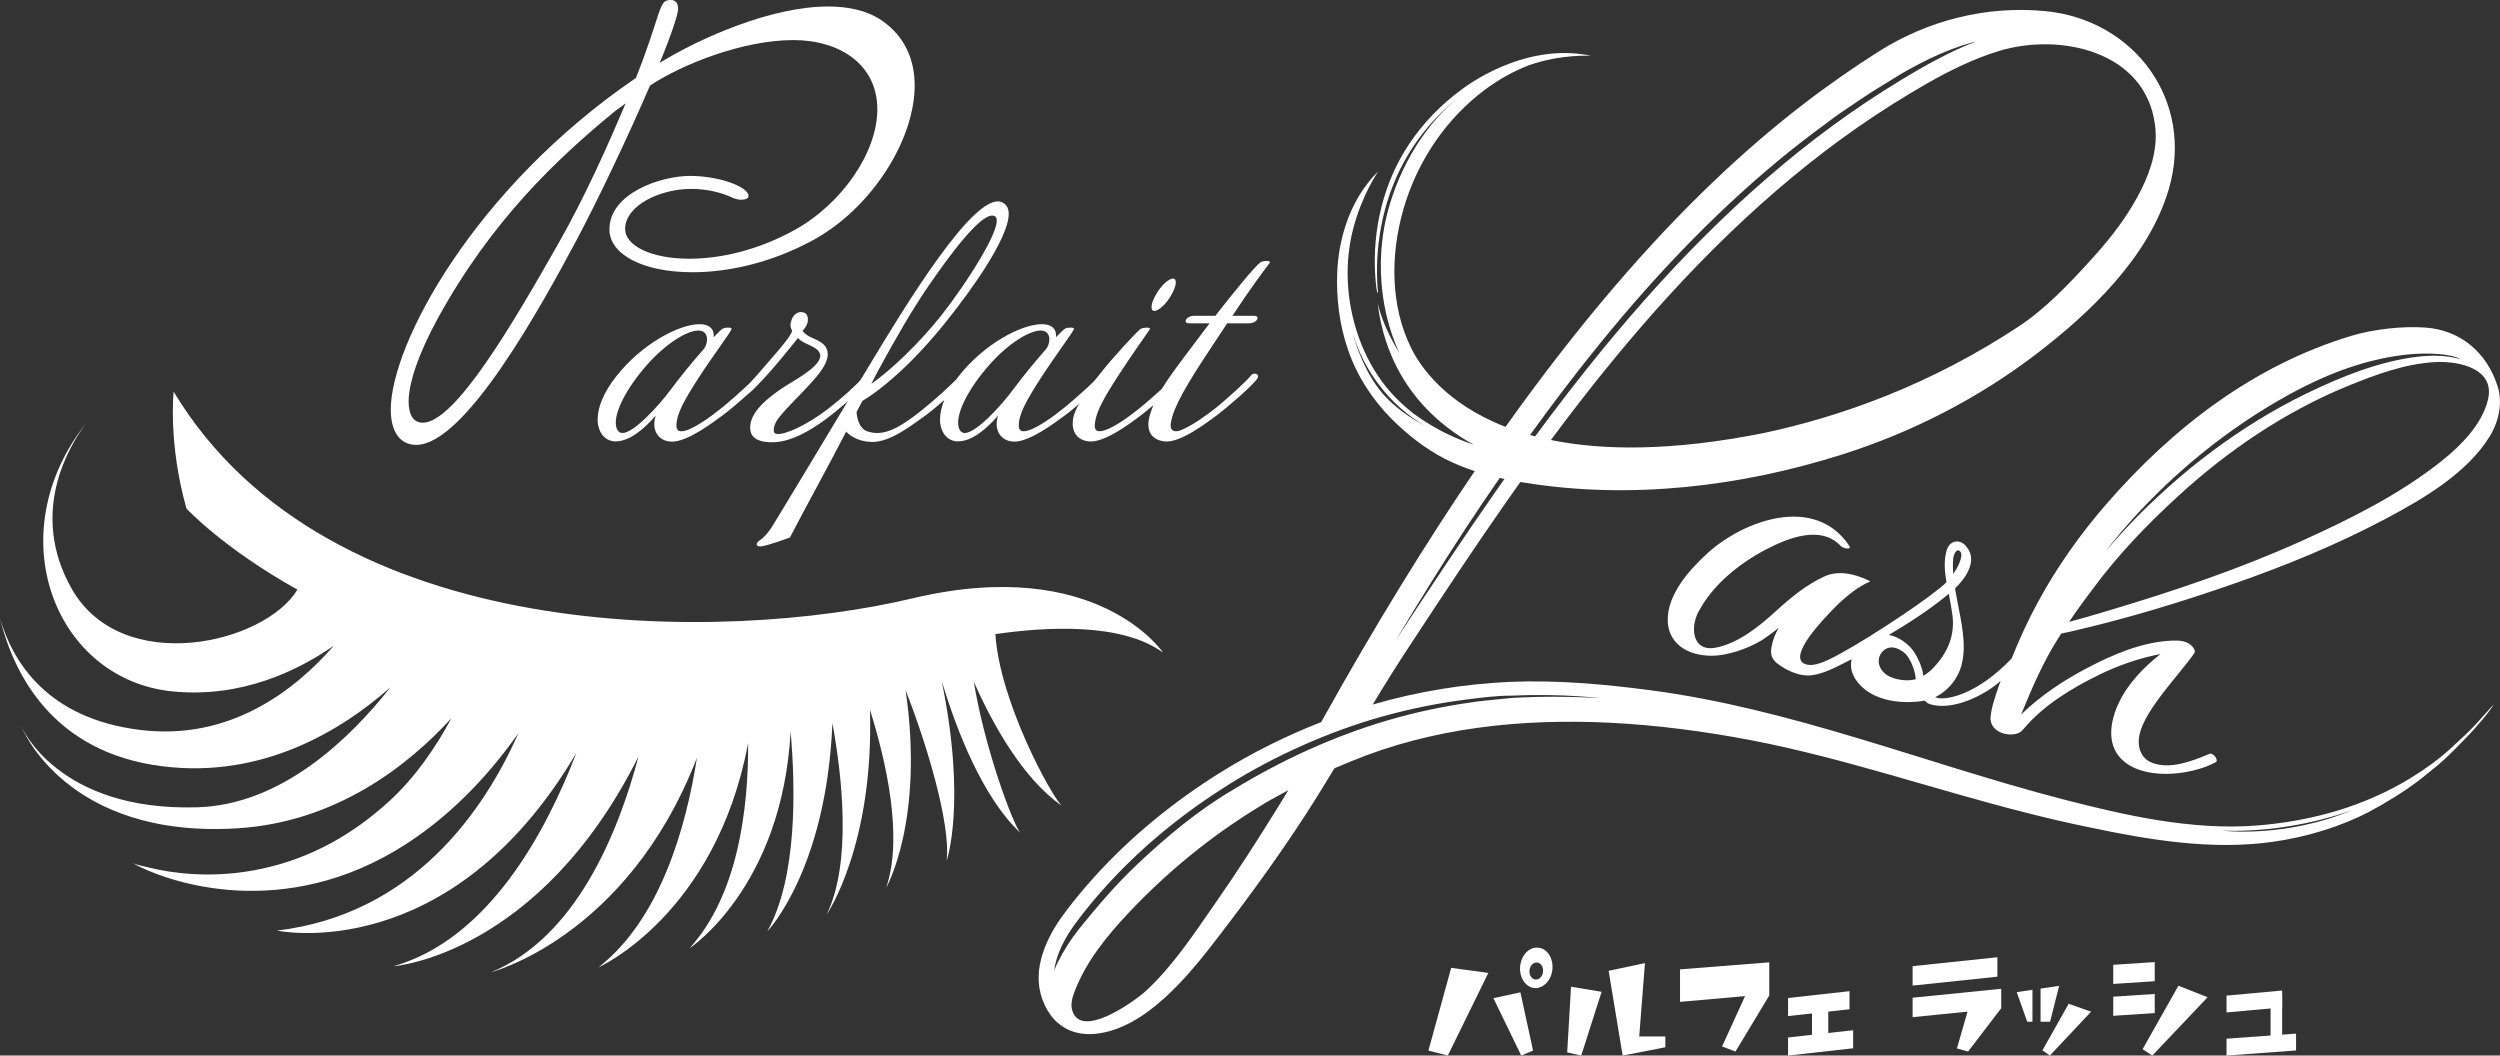 <?xml version="1.0" encoding="utf-8"?>
<!-- Generator: Adobe Illustrator 24.0.2, SVG Export Plug-In . SVG Version: 6.00 Build 0)  -->
<svg version="1.1" id="レイヤー_1" xmlns="http://www.w3.org/2000/svg" xmlns:xlink="http://www.w3.org/1999/xlink" x="0px"
	 y="0px" viewBox="0 0 264.886 111.841" style="enable-background:new 0 0 264.886 111.841;" xml:space="preserve">
<rect x="0" y="0" width="264.886" height="111.841" fill="#333333" stroke="none"/>
<style type="text/css">
	.st0{fill:#FFFFFF;}
</style>
<path class="st0" d="M96.913,9.06c0,5.906-4.76,13.246-11.011,16.516c-4.415,2.351-8.888,3.269-12.501,3.269
	c-5.504,0-8.831-2.007-8.831-4.53c0-3.843,5.448-5.677,8.545-5.677c3.039,0,6.194,1.147,6.194,2.121
	c0,0.287-0.345,0.402-0.804,0.402c-0.229,0-0.515-0.057-0.803-0.172c-1.318-0.631-2.867-0.974-4.473-0.974
	c-3.325,0-6.995,1.777-6.995,4.244c0,1.72,2.637,3.154,6.824,3.154c3.211,0,7.168-0.861,11.125-3.039
	c4.989-2.753,8.774-8.201,8.774-12.788c0-4.816-4.071-7.34-8.888-7.34c-5.39,0-11.813,2.581-15.196,4.816
	c-2.294,5.334-5.504,12.1-7.798,16.401C57.46,32.227,49.318,47.136,44.1,47.136c-1.778,0-2.696-1.491-2.696-3.726
	c0-6.939,8.831-23.454,25.976-35.152C70.19,1.147,69.731,0,71.05,0c0.459,0,0.803,0.229,0.803,0.976
	c0,0.401-0.572,2.351-1.949,5.677c4.301-2.638,11.813-5.964,17.834-5.964c2.122,0,4.072,0.401,5.62,1.432
	C95.823,3.786,96.913,6.251,96.913,9.06z M65.258,11.698c-6.307,5.162-13.189,11.698-18.865,22.02
	c-2.007,3.671-3.098,6.825-3.098,8.831c0,1.319,0.459,2.238,1.491,2.238c3.441,0,9.578-10.552,14.279-18.809
	c2.982-5.219,5.447-10.838,7.226-15.025C65.947,11.183,65.603,11.469,65.258,11.698z"/>
<path class="st0" d="M91.581,39.854c-0.917,1.009-2.233,2.203-3.792,3.425c-2.264,1.744-4.649,2.845-5.506,2.693
	c-0.092,0-0.245-0.092-0.276-0.184c-0.091-0.306,0.031-0.978,0.612-1.652c1.836-2.234,4.895-4.65,5.078-6.423
	c0.122-1.408-1.315-1.714-1.989-2.08c-0.489-0.275-0.672-0.581-0.672-0.581s0.458-0.459,0.55-0.979
	c0.061-0.519-0.061-1.008-0.734-1.008c-0.397,0-0.856,0.306-1.039,1.008c-0.153,0.52,0.03,0.796,0.122,0.979
	c-0.092,0.459-1.223,1.836-2.233,2.967c-0.852,0.982-1.623,1.898-2.263,2.567c-0.9,0.878-2.23,2.031-2.934,2.603
	c-1.132,0.917-3.273,2.507-4.313,2.507c-0.306,0-0.52-0.152-0.52-0.611c0-1.223,0.826-2.692,2.386-5.109
	c1.439-2.233,3.457-4.893,3.457-5.138c0-0.091-0.123-0.122-0.306-0.122c-0.673,0-0.642,0.061-1.59,1.009c0-0.062,0-0.122,0-0.214
	c0-0.581-0.367-1.162-1.498-1.162c-2.142,0-6.088,2.048-8.81,5.505c-1.408,1.775-1.989,3.365-1.989,4.587
	c0,1.347,0.765,2.325,1.897,2.325c1.468,0,2.967-1.254,4.252-2.722c-0.092,0.306-0.153,0.611-0.153,0.887
	c0,0.948,0.611,1.865,1.926,1.865c1.651-0.031,4.282-2.018,5.353-2.814c0.711-0.528,1.786-1.435,2.691-2.263
	c0.031-0.022,0.059-0.035,0.091-0.062c0.703-0.581,2.111-2.141,2.753-2.906c0.795-0.917,2.416-2.936,2.416-2.936
	s0.276,0.306,0.673,0.489c0.734,0.397,1.53,0.581,1.683,1.284c0.092,0.611-0.642,1.316-1.469,1.897
	c-1.223,0.918-2.172,1.254-3.823,2.57c-1.193,0.948-2.386,2.294-2.08,3.67c0.183,0.795,1.07,1.193,2.477,1.131
	c1.836-0.061,4.007-1.223,6.332-3.089c1.804-1.468,3.242-2.753,3.946-3.548C92.682,39.762,92.04,39.333,91.581,39.854z
	 M71.06,41.291c-1.286,1.744-3.915,4.588-5.109,4.588c-0.458,0-0.703-0.459-0.703-1.07c-0.031-1.284,1.07-3.609,3.303-6.148
	c2.05-2.325,4.282-3.641,5.445-3.641c0.673,0,0.918,0.459,0.918,0.948c0,0.368-0.153,0.796-0.367,1.04
	C73.232,38.507,72.252,39.701,71.06,41.291z"/>
<path class="st0" d="M116.845,39.61c-0.123,0-0.245,0.03-0.337,0.122c-0.55,0.734-2.753,2.661-3.731,3.456
	c-1.132,0.917-3.273,2.507-4.313,2.507c-0.306,0-0.52-0.152-0.52-0.611c0-1.223,0.826-2.692,2.386-5.109
	c1.439-2.233,3.457-4.893,3.457-5.138c0-0.091-0.123-0.122-0.306-0.122c-0.673,0-0.642,0.061-1.59,1.009c0-0.062,0-0.122,0-0.214
	c0-0.581-0.367-1.162-1.498-1.162c-2.142,0-6.088,2.048-8.81,5.505c-0.087,0.109-0.161,0.216-0.241,0.323
	c-0.646,0.663-2.103,2.04-3.826,3.408c-1.865,1.468-3.242,2.295-4.588,2.295c-0.336,0-0.642-0.062-0.978-0.153
	c-1.101-0.337-1.193-1.958-1.193-2.08l0.612-1.163c2.109-1.254,5.506-4.129,9.054-8.627c2.447-3.058,6.454-8.624,6.454-11.194
	c0-0.611-0.245-1.039-0.765-1.253c-2.875-1.103-10.246,11.071-14.1,17.465c-3.824,6.362-9.788,16.272-10.278,17.037
	c-0.458,0.672-0.856,1.1-1.284,1.376c-0.183,0.122-0.275,0.274-0.275,0.397s0.122,0.214,0.397,0.214
	c0.673-0.031,3.12-0.948,3.12-0.948c1.897-3.64,3.977-7.371,5.965-11.225c0.337,0.397,1.193,1.039,2.631,1.101
	c2.019,0.092,4.404-1.867,5.445-2.57c0.561-0.388,1.459-1.122,2.321-1.877c-0.313,0.762-0.457,1.456-0.457,2.059
	c0,1.347,0.765,2.325,1.897,2.325c1.468,0,2.967-1.254,4.252-2.722c-0.092,0.306-0.153,0.611-0.153,0.887
	c0,0.948,0.611,1.865,1.926,1.865c1.651-0.031,4.282-2.018,5.353-2.814c1.193-0.887,3.426-2.845,4.129-3.701
	c0.123-0.153,0.184-0.306,0.184-0.398C117.181,39.701,117.028,39.61,116.845,39.61z M92.957,39.426
	c1.958-3.609,3.67-6.576,5.474-9.207c1.866-2.692,5.659-8.045,6.974-7.31c1.223,0.703-3.242,7.432-5.628,10.461
	c-2.295,2.905-5.323,5.81-7.465,7.31L92.957,39.426z M107.332,41.291c-1.286,1.744-3.915,4.588-5.109,4.588
	c-0.458,0-0.703-0.459-0.703-1.07c-0.031-1.284,1.07-3.609,3.303-6.148c2.05-2.325,4.282-3.641,5.445-3.641
	c0.673,0,0.918,0.459,0.918,0.948c0,0.368-0.153,0.796-0.367,1.04C109.504,38.507,108.524,39.701,107.332,41.291z"/>
<g>
	<path class="st0" d="M122.318,32.942c0.458,0,1.284-0.765,1.804-1.714c0.55-0.948,0.611-1.714,0.153-1.714
		c-0.459,0-1.286,0.765-1.804,1.714C121.92,32.176,121.859,32.942,122.318,32.942z"/>
	<path class="st0" d="M134.46,27.68c-0.214-0.092-0.764,0-0.917,0.122c-0.581,0.428-2.6,2.875-4.771,5.659h-2.264
		c-0.52,0-0.917,0.337-0.887,0.581c0,0.122,0.122,0.214,0.398,0.214h2.141c-0.55,0.705-1.07,1.439-1.59,2.111
		c-1.533,2.027-2.664,3.516-3.472,4.839c-0.809,0.744-1.731,1.538-2.278,1.982c-0.947,0.765-2.6,2.018-3.731,2.386
		c-0.703,0.244-1.223,0.184-1.07-0.795c0.153-1.193,0.917-2.57,2.355-4.803c1.408-2.203,2.998-4.404,3.426-5.046
		c0.245-0.337-0.764-0.214-0.979-0.061c-0.428,0.336-2.936,3.028-4.22,4.679c-0.887,1.133-2.57,3.303-2.876,4.679
		c-0.214,0.979,0,2.325,1.59,2.539c1.653,0.214,4.466-1.926,5.598-2.783c0.358-0.276,0.813-0.647,1.29-1.048
		c-0.177,0.427-0.329,0.853-0.435,1.292c-0.275,1.162,0,2.325,1.59,2.539c1.653,0.214,4.466-1.956,5.598-2.783
		c1.193-0.918,3.426-2.845,4.129-3.701c0.245-0.244,0.245-0.458,0.153-0.581c-0.153-0.153-0.489-0.153-0.642,0.031
		c-0.55,0.703-2.753,2.661-3.732,3.456c-0.947,0.765-2.63,1.958-3.731,2.386c-0.55,0.244-1.254,0.184-1.07-0.795
		c0.275-1.714,1.773-4.19,4.282-7.984c0.611-0.917,1.162-1.774,1.681-2.539h2.325c0.551,0,0.948-0.367,0.887-0.612
		c-0.03-0.122-0.153-0.183-0.428-0.183h-2.233c1.926-2.906,3.15-4.557,3.945-5.596C134.583,27.772,134.552,27.71,134.46,27.68z"/>
</g>
<g>
	<path class="st0" d="M264.639,40.95c-1.165-3.678-3.996-5.968-7.627-6.24c-2.441-0.183-5.579,0.173-7.909,0.879
		c-10.343,3.139-18.901,9.729-25.954,17.852c-2.753,3.171-5.19,6.619-7.199,10.309c-1.06,1.946-1.987,3.96-2.807,6.018
		c-3.657,3.83-6.829,4.402-7.81,4.189c-0.108-0.023-0.207-0.054-0.3-0.09c1.403-0.672,2.477-2.022,2.834-3.534
		c0.501-2.115-0.05-4.389-0.447-6.473c-0.095-0.503-0.193-1.01-0.28-1.518c0,0,2.784-2.46,1.252-4.358
		c-0.593-0.897-1.812-0.832-2.145,0.355c-0.304,1.08-0.205,2.212-0.007,3.342c-1.17,1.248-7.598,5.58-11.272,7.589
		c-0.766,0.411-1.565,0.847-2.407,1.079c-0.489,0.131-1.057,0.186-1.508-0.09c-1.324-0.947,1.771-4.337,3.739-6.279
		c1.097-1.028,2.294-1.949,3.396-2.378c-0.037,0.014-0.244-0.121-0.28-0.138c-1.466-0.682-3.155-1.071-4.673-0.359
		c-1.823,0.855-3.487,2.196-4.977,3.564c-1.816,1.667-4.123,3.562-6.624,3.983c-2.3,0.334-2.542-2.135-1.713-3.746
		c1.496-2.91,4.338-5.194,7.198-6.687c2.322-1.212,5.821-2.639,7.941-0.346c0.205,0.221,1.212,0.455,0.858-0.073
		c-3.597-5.369-11.113-2.758-15.084,0.892c-1.861,1.711-4.176,4.304-4.13,7.044c0.039,2.31,1.902,3.748,4.704,3.744
		c1.501-0.002,3.705-0.693,5.259-1.642c0,0,0.073-0.045,0.088-0.057c0.221-0.145,0.851-0.571,1.7-1.256
		c-0.361,0.632-0.639,1.345-0.762,2.064c-0.138,0.81,0.073,1.317,0.747,1.808c0.949,0.691,2.312,1.307,3.508,1.152
		c1.484-0.193,2.894-1.042,4.24-1.698c-0.193,0.841-0.006,1.832,0.98,2.815c2.409,2.402,6.602,1.596,6.602,1.595
		c0.047-0.007,0.094-0.017,0.142-0.026c0.167,0.141,0.345,0.305,0.576,0.377c2.437,0.751,5.853-0.975,7.491-2.47
		c-0.041,0.117-0.173,0.481-0.208,0.585c-0.346,1.032-0.748,2.122-0.857,3.22c-0.147,1.489,1.655,2.167,2.874,1.759
		c0.315-0.105,0.537-0.368,0.745-0.613c2.041-2.395,5.051-4.215,7.847-5.58c2.072-1.012,4.268-1.783,6.535-2.212
		c-1.779,1.407-3.422,3.088-4.408,5.157c-0.882,1.85-1.347,4.272,0.206,5.903c2.282,2.396,7.378,1.827,10.033,0.416
		c0.419-0.223-0.275-1.04-0.615-0.91c-1.78,0.738-4.167,1.712-6.116,0.951c-1.246-0.486-1.584-1.808-1.326-2.974
		c0.602-2.722,4.241-6.364,5.793-8.613c0.167-0.242-0.008-0.513-0.167-0.701c-0.53-0.623-1.331-0.679-2.094-0.654
		c-3.196,0.103-6.388,1.485-9.176,2.956c-2.477,1.307-4.882,2.921-6.897,4.874c0.033-0.082,0.069-0.169,0.104-0.253
		c1.105-2.706,2.313-5.462,3.893-7.927c0.082-0.127,0.169-0.263,0.253-0.395c0.321-0.064,0.652-0.134,0.996-0.213
		c5.825-1.332,11.581-3.08,17.223-5.045c5.462-1.903,10.917-4.128,16.031-6.838c4.01-2.125,8.741-4.853,11.17-8.83
		c0.683-1.118,1.103-2.463,1.062-3.796C264.868,41.917,264.79,41.427,264.639,40.95z M207.218,58.452
		c0.115-0.15,0.295-0.196,0.441-0.06c0.156,0.145,0.174,0.356,0.146,0.556c-0.068,0.485-0.292,0.951-0.536,1.371
		c-0.099,0.171-0.208,0.336-0.323,0.496c-0.011-0.192-0.02-0.386-0.023-0.58C206.923,59.683,206.869,58.907,207.218,58.452z
		 M201.797,72.072c-0.784-0.057-1.661-0.264-2.234-0.852c-0.678-0.697-0.702-1.768,0.114-2.373c0.986-0.731,2.167,0.373,2.236,0.439
		c0.647,0.749,0.896,1.73,0.918,1.827c0.002,0.005,0.002,0.007,0.002,0.007c0.086,0.278,0.116,0.56,0.157,0.84
		C202.629,72.057,202.239,72.104,201.797,72.072z M203.783,71.616c-0.025-0.16-0.05-0.323-0.083-0.485
		c-0.149-0.699-0.523-1.486-0.916-2.084c-0.522-0.791-1.61-1.589-2.652-1.772c2.163-1.28,4.494-2.801,6.352-4.361
		c0.139,0.688,0.244,1.372,0.351,2.022c0.399,2.429-0.557,4.362-2.082,5.92C204.498,71.117,204.162,71.381,203.783,71.616z
		 M224.613,56.53c1.25-1.483,2.616-2.953,4.073-4.379c4.33-4.24,9.365-8,14.761-10.833c9.127-4.793,15.367-3.966,16.77-3.474
		c0.202,0.071,0.387,0.155,0.561,0.235c-0.752-0.229-1.655-0.37-2.662-0.385c-0.617-0.011-1.272,0.022-1.958,0.103
		c-4.042,0.479-8.078,2.104-11.718,3.866c-3.516,1.702-6.844,3.762-9.977,6.091c-1.599,1.188-3.147,2.447-4.608,3.755
		c-1.462,1.307-2.861,2.64-4.146,3.997c-0.922,0.975-1.804,1.942-2.628,2.904C223.574,57.786,224.083,57.159,224.613,56.53z
		 M263.609,42.362c-0.633,2.625-2.889,4.875-4.929,6.498c-4.43,3.525-9.649,6.124-14.788,8.444
		c-6.709,3.028-13.736,5.385-20.786,7.478c-1.414,0.429-2.717,0.802-3.881,1.111c0.359-0.541,0.756-1.094,1.169-1.672
		c0.418-0.602,0.892-1.2,1.36-1.836c2.641-3.591,5.758-6.824,9.041-9.831c5.258-4.815,11.292-8.919,17.904-11.632
		c2.953-1.211,6.209-2.421,9.426-2.561C260.562,38.255,264.406,39.053,263.609,42.362z"/>
	<g>
		<path class="st0" d="M145.975,32.138c-0.002-0.018-0.005-0.027-0.005-0.027C145.971,32.12,145.973,32.129,145.975,32.138z"/>
		<path class="st0" d="M264.199,74.657c-0.011,0.014-0.038,0.043-0.077,0.086c-0.045,0.047-0.102,0.113-0.167,0.18
			c-0.467,0.51-0.918,1.033-1.383,1.545c-0.902,0.999-1.908,1.908-2.898,2.817c-1.295,1.191-2.74,2.221-4.238,3.139
			c-2.373,1.457-4.944,2.594-7.605,3.415c-2.837,0.873-5.794,1.403-8.753,1.631c-6.847,0.528-13.985-1.085-20.578-2.801
			c-14.689-3.823-28.629-9.581-43.783-11.554c-4.878-0.636-9.77-1.071-14.691-0.868c-4.784,0.21-9.707,0.983-14.581,2.402
			c1.281-2.12,2.585-4.222,3.951-6.281c3.426-5.221,6.863-10.426,10.426-15.508c0.422-0.598,0.843-1.195,1.268-1.791
			c0.122,0.02,0.25,0.043,0.383,0.063c11.236,1.829,22.968,0.438,33.767-2.995c7.377-2.346,14.355-5.925,20.51-10.625
			c5.713-4.362,11.901-10.259,14.026-17.413c2.792-9.393-3.613-18.024-13.09-18.924c-6.191-0.588-12.388,0.951-17.697,4.324
			c-10.154,6.448-23.388,17.133-39.474,39.728c-6.465-2.509-9.089-6.512-9.986-8.33c-2.251-4.551-2.208-9.971-0.819-14.77
			c1.45-5.014,4.497-9.576,8.71-12.686c1.407-1.037,2.945-1.903,4.581-2.53c3.41-1.202,6.579-1.001,6.579-1.001
			c-7.273-1.549-13.69,3.559-13.69,3.561c-2.181,1.579-4.087,3.552-5.571,5.765c-2.736,4.073-3.931,9.139-3.604,14.015
			c0.068,1.015,0.171,1.588,0.171,1.588c0.016,0.095,0.047,0.169,0.072,0.178c0.032,0.011,0.045-0.074,0.034-0.194
			c0,0-0.068-0.573-0.088-1.581c-0.05-2.312,0.223-4.644,0.801-6.883c1.258-4.89,4.136-9.283,8.205-12.294
			c-3.884,2.876-6.631,7.702-7.858,12.296c-0.575,2.154-0.812,4.396-0.731,6.624c0.079,2.208,0.467,4.42,1.184,6.511
			c0.216,0.634,0.465,1.256,0.744,1.865c-1.707-2.731-2.219-4.955-2.278-5.221c0.356,2.982,1.798,10.329,10.185,14.989
			c-0.904-0.313-1.757-0.654-2.539-1.022c-1.525-0.708-2.79-1.511-3.807-2.255c-1.272-1.001-2.402-2.095-3.365-3.401
			c-2.404-3.259-3.676-7.53-3.658-11.574c0.007-1.581,0.201-3.166,0.604-4.696c0.949-3.609,2.63-6.006,2.63-6.006
			c-0.158,0.151-0.309,0.307-0.456,0.462c-0.257,0.277-0.498,0.571-0.724,0.873c-2.014,2.618-3.009,6.037-3.153,9.301
			c-0.122,2.774,0.226,5.573,1.125,8.205c0.963,2.819,2.625,5.381,4.738,7.474c1.604,1.588,3.512,3.078,5.523,4.116
			c0.977,0.503,2.05,0.938,3.179,1.309c-5.148,7.572-10.573,16.36-16.268,26.595c-3.65,1.424-7.24,3.196-10.68,5.338
			c-4.833,3.02-9.42,6.703-13.399,11.116c-0.992,1.101-1.953,2.246-2.857,3.439c-0.925,1.2-1.775,2.521-2.352,4.01
			c-0.286,0.744-0.507,1.531-0.604,2.355c-0.097,0.821-0.05,1.682,0.16,2.506c0.214,0.828,0.571,1.599,1.085,2.305
			c0.514,0.706,1.258,1.295,2.097,1.628c0.841,0.334,1.743,0.415,2.591,0.334c5.291-0.498,9.847-6.105,12.855-10.011
			c3.787-4.917,7.454-9.962,10.738-15.23c0.6-0.963,1.189-1.931,1.775-2.903c0.056-0.023,0.111-0.045,0.167-0.068
			c0.489-0.205,0.983-0.41,1.479-0.616c8.71-3.622,18.176-4.594,27.528-4.136c5.025,0.246,10.047,0.916,14.989,1.856
			c9.84,1.897,19.321,5.199,29.021,7.655c2.337,0.598,4.65,1.134,6.931,1.597c6.238,1.324,12.882,2.411,19.26,1.516
			c3.877-0.544,7.319-1.689,10.133-3.124c1.881-1.008,3.69-2.106,5.397-3.388c0.485-0.392,0.947-0.765,1.387-1.119
			c0.862-0.661,1.644-1.414,2.409-2.181c0.744-0.747,1.488-1.493,2.188-2.282c0.564-0.636,1.121-1.288,1.615-1.978
			C264.021,74.962,264.149,74.77,264.199,74.657z M149.931,44.519c-0.232-0.14-0.46-0.286-0.683-0.438
			c-1.164-0.787-2.269-1.723-3.126-2.842c-1.04-1.358-1.795-2.948-2.366-4.553c-0.183-0.514-0.341-1.035-0.478-1.558
			c0.032,0.113,0.063,0.226,0.101,0.336c0.302,0.965,0.681,1.908,1.139,2.792c0.458,0.886,0.983,1.716,1.558,2.472
			c0.697,0.92,1.47,1.768,2.339,2.533c0.789,0.695,1.644,1.317,2.555,1.843C150.617,44.923,150.278,44.713,149.931,44.519z
			 M158.549,51.964c-3.575,5.108-7.025,10.325-10.451,15.546c-0.095,0.142-0.185,0.286-0.277,0.426
			c1.279-2.122,2.582-4.26,3.922-6.403c2.278-3.654,4.666-7.298,7.154-10.891c0.032,0.007,0.203,0.043,0.51,0.106
			C159.119,51.155,158.833,51.558,158.549,51.964z M162.114,46.089c2.388-3.306,4.847-6.543,7.375-9.655
			c3.189-3.933,6.498-7.661,9.876-11.087c3.376-3.428,6.822-6.549,10.246-9.308c1.671-1.331,3.376-2.605,5.097-3.87
			c1.712-1.155,3.347-2.303,4.996-3.277c0.814-0.496,1.608-1.008,2.395-1.446c0.789-0.442,1.567-0.848,2.337-1.22
			c1.536-0.737,3.036-1.313,4.472-1.716c0.162-0.045,0.322-0.086,0.483-0.129c-2.104,0.814-4.111,1.843-6.065,2.966
			c-2.515,1.459-4.982,3.022-7.404,4.718c-4.838,3.385-9.439,7.26-13.796,11.475c-4.362,4.213-8.471,8.773-12.384,13.548
			c-2.433,2.972-4.788,6.031-7.084,9.148C162.475,46.188,162.292,46.139,162.114,46.089z M228.321,13.155
			c0.005,0.038,0.009,0.079,0.016,0.117c0.07,0.535,0.086,1.065,0.061,1.59c-0.12,2.413-1.161,4.725-2.377,6.791
			c-1.238,2.095-2.765,3.994-4.371,5.762c-2.273,2.503-4.847,5.246-7.688,7.125c-9.299,6.153-18.746,9.576-27.159,11.356
			c-9.761,1.942-17.052,1.831-22.479,0.724c2.156-2.905,4.364-5.758,6.642-8.527c3.888-4.727,7.97-9.233,12.287-13.381
			c4.317-4.15,8.866-7.95,13.633-11.263c2.379-1.655,4.826-3.189,7.294-4.608c2.461-1.403,4.991-2.636,7.585-3.43
			C218.208,3.434,227.268,5.385,228.321,13.155z M135.434,85.472c-2.133,3.46-4.335,6.879-6.658,10.214
			c-2.235,3.214-4.49,6.658-7.382,9.326c-1.055,0.974-6.946,5.266-7.801,1.982c-0.169-0.647,0.032-1.328,0.271-1.953
			c1.198-3.126,3.347-5.794,5.638-8.236c4.123-4.396,8.814-8.227,13.963-11.362c0.408-0.248,0.812-0.516,1.245-0.74
			c0.591-0.323,1.191-0.65,1.798-0.981C136.149,84.31,135.79,84.896,135.434,85.472z M163.122,73.836
			c-1.243,0.059-2.526,0.034-3.76,0.196c-1.229,0.131-2.47,0.221-3.687,0.419c-2.934,0.422-5.844,1.047-8.687,1.885
			c-5.713,1.687-11.216,4.206-16.322,7.332c-3.705,2.161-7.098,5.009-10.208,7.948c-2.217,2.097-4.179,4.402-6.096,6.77
			c-0.893,1.112-1.662,2.33-2.3,3.602c-0.056,0.115-0.113,0.23-0.162,0.347c-0.079,0.178-0.151,0.359-0.216,0.539
			c0.054-0.151,0.052-0.352,0.083-0.512c0.036-0.178,0.079-0.354,0.129-0.53c0.377-1.369,1.087-2.63,1.901-3.784
			c0.167-0.235,0.341-0.462,0.514-0.692c0.875-1.159,1.807-2.271,2.772-3.342c3.861-4.294,8.333-7.896,13.049-10.853
			c2.521-1.579,5.162-2.975,7.882-4.181c2.74-1.216,5.562-2.258,8.451-3.063c2.945-0.821,5.95-1.43,8.983-1.809
			c1.527-0.192,3.106-0.399,4.648-0.399c2.492-0.11,4.95-0.09,7.355,0.077c0.713,0.043,1.419,0.106,2.125,0.174
			C167.41,73.848,165.256,73.8,163.122,73.836z M235.453,88.009c6.743,0.253,12.476-1.698,13.719-2.152
			C242.065,88.836,235.453,88.009,235.453,88.009z"/>
	</g>
</g>
<path class="st0" d="M123.229,69.146c0,0-6.948-10.422-26.585-5.74c-19.636,4.683-61.779,5.438-78.244-21.902
	c0,0-0.604,5.438,1.36,12.386c0,0,3.934,4.228,11.756,8.587c-3.504,5.772-18.616,9.236-23.915-0.09
	C3,54.29,7.367,47.165,9.17,44.774c-9.426,11.904-3.309,27.272,9.143,28.488c7.311,0.714,13.289-2.22,17.063-4.855
	c-4.148,4.764-11.032,10.103-20.525,8.933C5.032,76.13,1.362,70.169,0,65.524c1.441,5.835,5.54,14.216,17.23,15.669
	c10.65,1.323,19.015-3.842,24.137-8.37c-4.348,5.514-11.548,12.441-20.437,12.713C6.09,85.988,2.276,77.001,2.276,77.001
	S6.921,88.896,25.16,87.763c10.499-0.652,18.101-6.67,22.668-11.662c-1.635,3.039-3.792,6.224-6.551,8.755
	c-1.885,1.729-3.961,3.256-6.21,4.479c-4.513,2.453-9.659,3.598-14.786,3.266c-1.578-0.102-3.151-0.336-4.685-0.724
	c-0.542-0.137-1.234-0.245-1.728-0.526c3.852,2.19,16.252,6.453,29.228-1.964c5.253-3.407,9.168-7.908,11.844-11.722
	c-3.597,8.133-11.09,19.2-25.59,20.936c0,0,18.288,3.93,31.716-18.819c-3.282,8.561-9.365,19.736-19.37,22.595
	c0,0,15.396-1.13,25.958-22.225c-2.206,8.312-6.728,19.235-15.646,22.869c-0.286,0.056,14.395-3.494,21.835-22.725
	c-1.15,7.383-3.892,17.097-10.431,22.2c0,0,12.43-5.531,15.858-23.768c0.029,7.011-1.084,16.113-6.212,21.746
	c0,0,9.808-6.416,10.711-22.96c0.545,6.244,0.671,15.565-2.477,21.179c0,0,6.273-6.488,6.906-22.08
	c0.999,5.451,2.095,14.738-0.613,20.296c0,0,5.021-7.29,4.593-21.696c1.695,5.389,3.555,13.454,1.715,18.853
	c0,0,4.077-7.11,2.059-20.938c2.183,5.531,4.822,14.206,4.344,18.087c0,0,2.138-6.075-0.517-19.054
	c1.565,5.17,4.305,12.294,8.317,16.069c-0.828-1.081-3.729-8.827-4.921-15.994c2.013,4.515,5.195,10.252,9.306,13.121
	c-1.116-1.089-6.564-11.022-7.016-18.168C110.655,66.43,118.817,65.911,123.229,69.146z"/>
<g>
	<g>
		<polygon class="st0" points="153.76,102.55 157.695,103.086 153.403,111.841 151.346,111.313 		"/>
		<polygon class="st0" points="158.231,105.758 161.093,105.143 162.434,111.313 161.182,111.841 		"/>
		<path class="st0" d="M162.851,100.404c-1.108,0-1.899,1.209-1.788,2.473c0.094,1.068,0.821,1.819,1.636,1.819
			s1.595-0.751,1.764-1.819C164.664,101.613,163.958,100.404,162.851,100.404z M163.486,103.024c-0.071,0.449-0.4,0.766-0.743,0.766
			c-0.343,0-0.649-0.316-0.688-0.766c-0.047-0.532,0.286-1.041,0.752-1.041S163.57,102.492,163.486,103.024z"/>
	</g>
	<g>
		<polygon class="st0" points="166.457,104.547 169.698,105.087 167.537,111.841 166.051,111.507 		"/>
		<polygon class="st0" points="170.441,102.859 174.291,102.048 173.683,109.815 176.452,109.815 176.452,110.963 171.927,111.841 
					"/>
	</g>
	<polygon class="st0" points="178.006,102.707 187.461,101.964 187.461,105.476 183.881,111.419 182.463,110.878 184.894,105.543 
		178.006,106.151 	"/>
	<g>
		<polygon class="st0" points="195.963,106.935 189.453,107.658 189.453,105.743 195.963,105.021 		"/>
		<polygon class="st0" points="196.346,111.071 189.453,111.841 189.453,109.926 196.346,109.156 		"/>
		<rect x="191.99" y="106.987" class="st0" width="1.723" height="2.968"/>
	</g>
	<g>
		<polygon class="st0" points="211.632,103.483 202.65,104.429 202.65,102.369 211.632,101.423 		"/>
		<polygon class="st0" points="212.038,106.826 202.65,107.772 202.65,105.712 212.038,104.766 		"/>
		<polygon class="st0" points="211.632,106.269 212.038,106.826 208.526,111.419 207.344,111.085 208.661,106.522 		"/>
	</g>
	<g>
		<g>
			<polygon class="st0" points="215.347,104.875 213.68,105.122 214.792,108.254 215.347,108.254 			"/>
			<polygon class="st0" points="216.206,104.747 216.206,108.254 217.216,108.254 218.176,104.454 			"/>
		</g>
		<polygon class="st0" points="219.186,106.354 216.408,111.285 217.191,111.841 221.561,107.194 		"/>
	</g>
	<g>
		<polygon class="st0" points="228.305,103.963 223.905,104.253 223.905,102.226 228.305,101.937 		"/>
		<polygon class="st0" points="228.305,107.34 223.905,107.63 223.905,105.604 228.305,105.314 		"/>
		<polygon class="st0" points="230.814,104.442 227.018,111.165 228.048,111.841 233.902,105.664 		"/>
	</g>
	<g>
		<polygon class="st0" points="243.277,111.301 235.911,111.841 235.911,110.056 243.277,109.516 		"/>
		<polygon class="st0" points="241.804,106.734 235.911,107.274 235.911,105.489 241.804,104.949 		"/>
		<rect x="240.577" y="105.489" class="st0" width="1.228" height="5.189"/>
	</g>
</g>
</svg>
